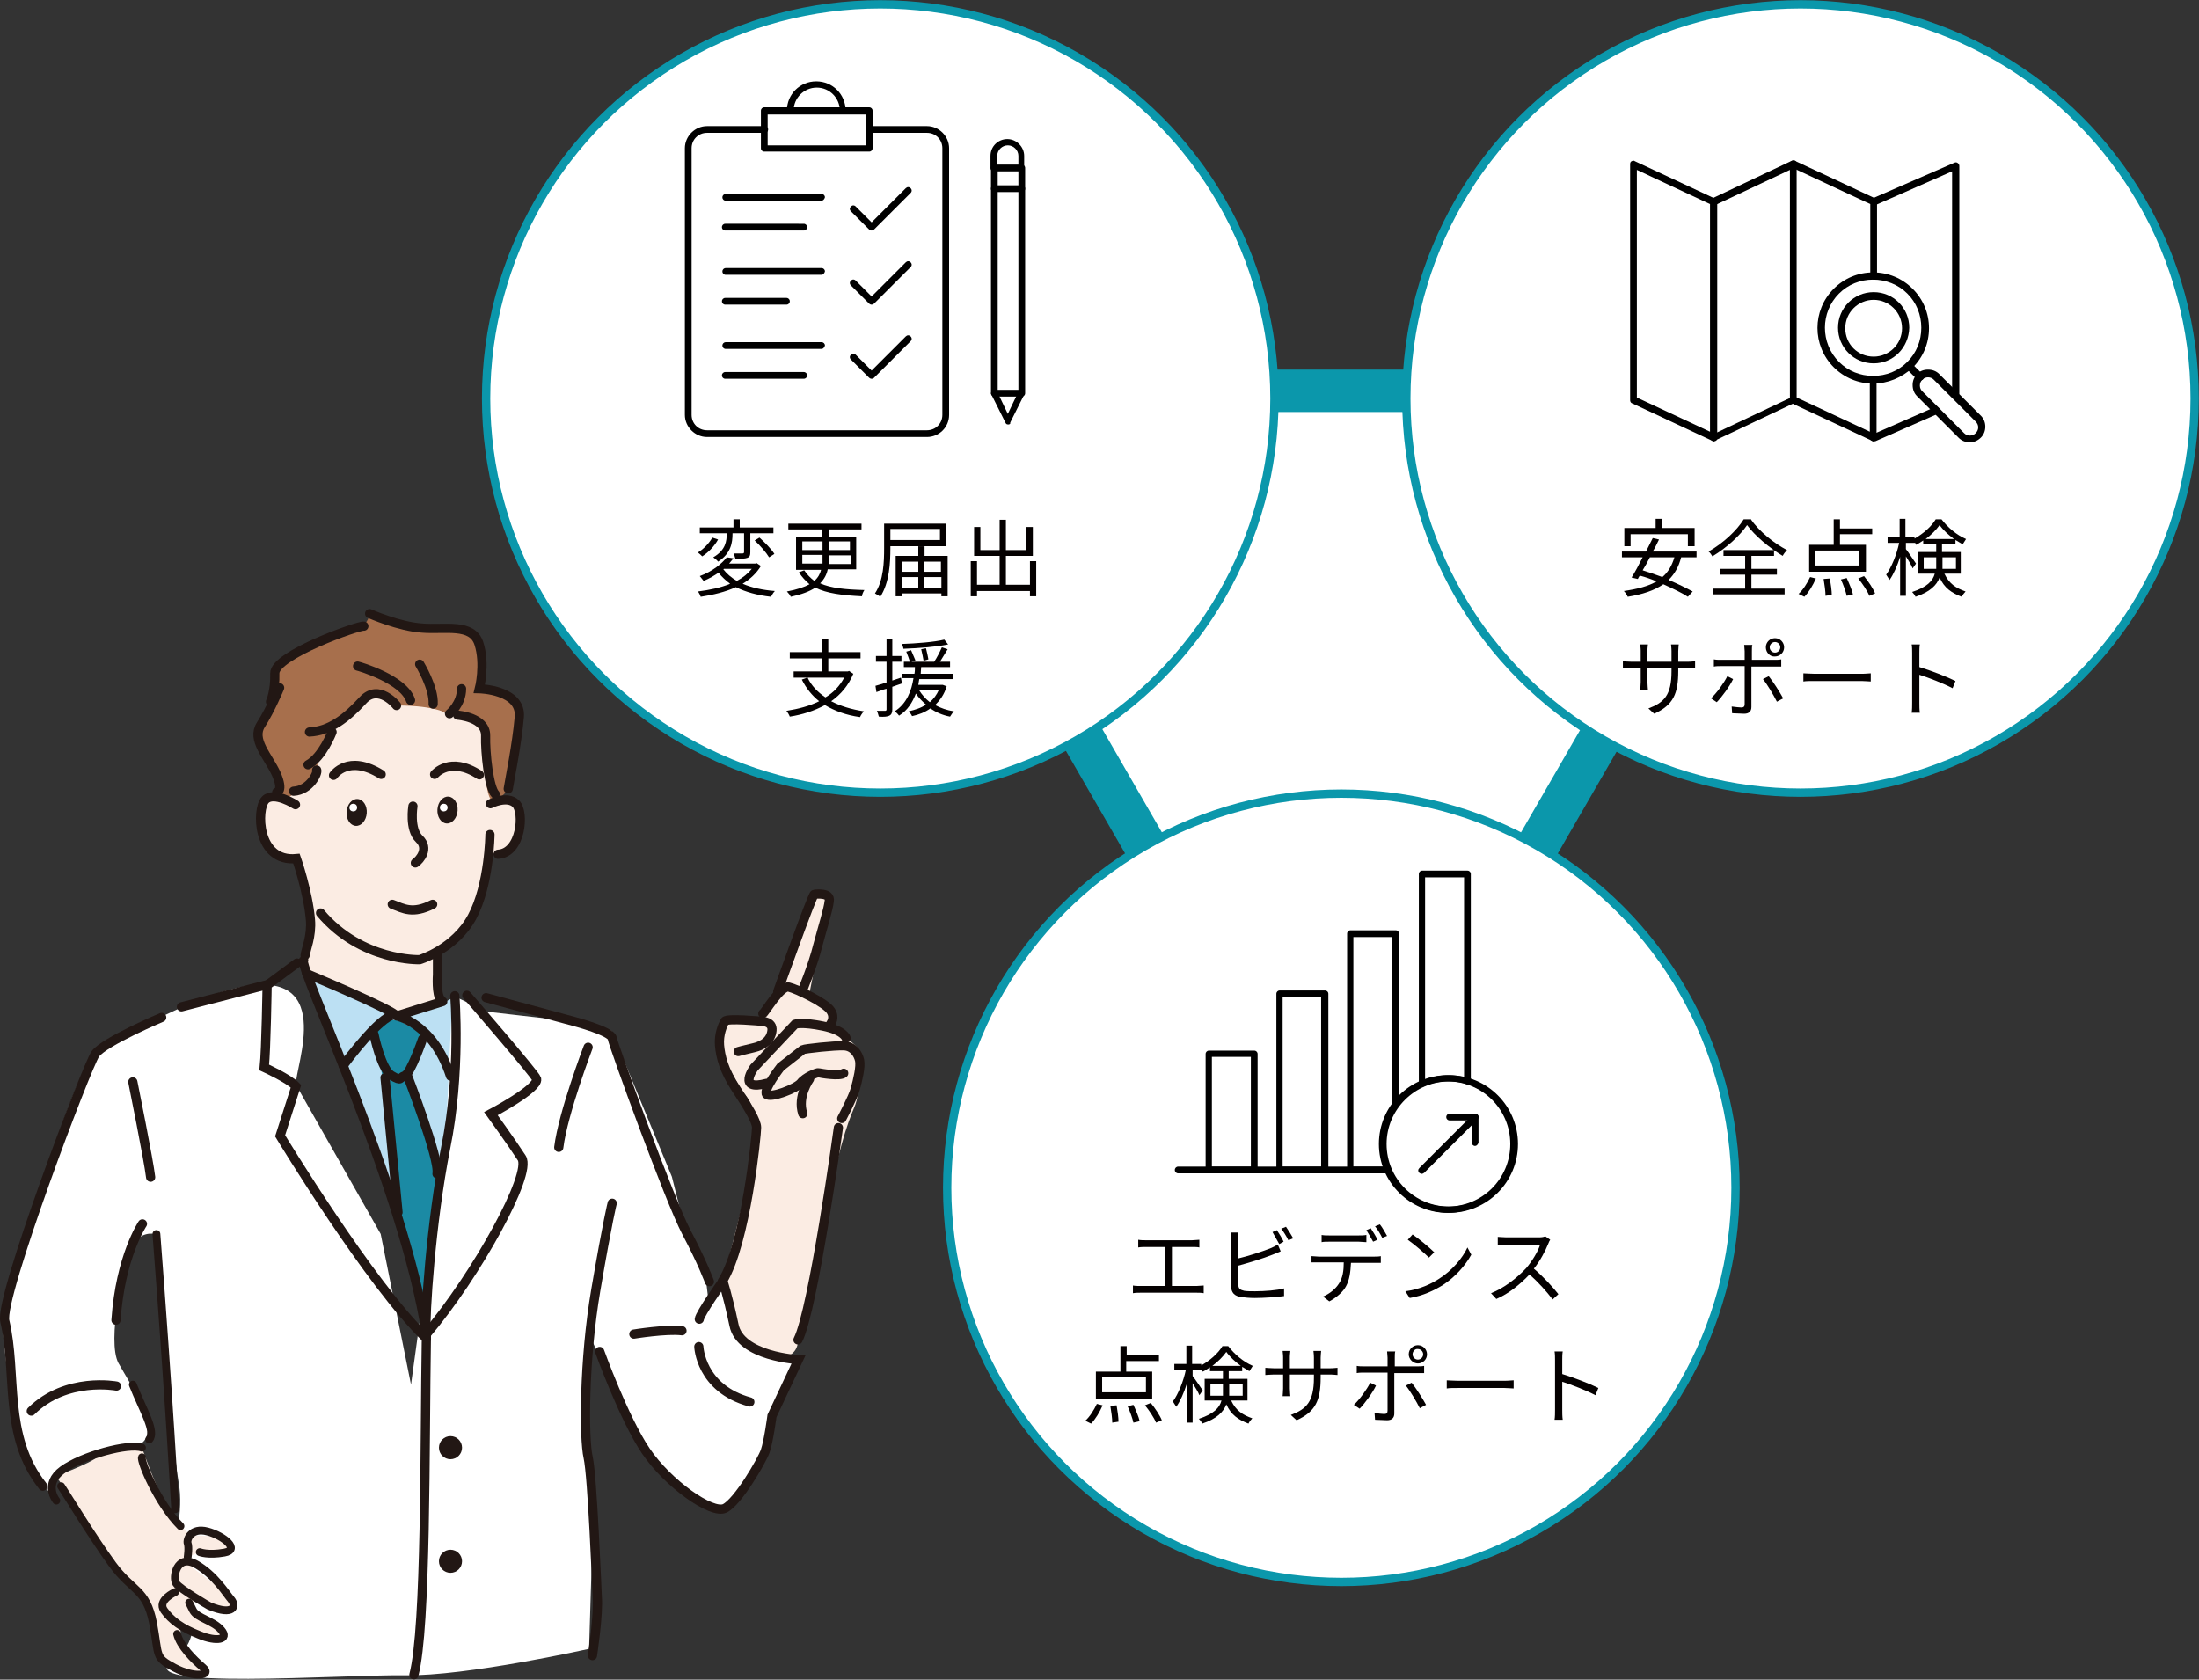 <?xml version="1.0" encoding="utf-8"?>
<!-- Generator: Adobe Illustrator 26.0.1, SVG Export Plug-In . SVG Version: 6.00 Build 0)  -->
<svg version="1.1" id="レイヤー_1" xmlns="http://www.w3.org/2000/svg" xmlns:xlink="http://www.w3.org/1999/xlink" x="0px"
	 y="0px" width="456.9px" height="349px" viewBox="0 0 456.9 349" style="enable-background:new 0 0 456.9 349;"
	 xml:space="preserve">
<rect x="0" y="0" width="456.9" height="349" fill="#333333" stroke="none"/>
<style type="text/css">
	.st0{fill:#AA8163;}
	.st1{fill:#FFFFFF;}
	.st2{fill:#84A2B2;}
	.st3{fill:#6298D1;}
	.st4{fill:#7F4F21;}
	.st5{fill:#E5D5BB;}
	.st6{fill:#D8D9D9;}
	.st7{fill:#A76F4C;}
	.st8{fill:none;stroke:#221714;stroke-width:1.89;stroke-linecap:round;stroke-miterlimit:10;}
	.st9{fill:#FBECE3;}
	.st10{fill:#221714;}
	.st11{fill:none;stroke:#221714;stroke-width:1.89;stroke-linecap:round;stroke-linejoin:round;stroke-miterlimit:10;}
	.st12{fill:#BCE0F3;}
	.st13{fill:#1B8AA4;}
	.st14{fill:none;stroke:#221714;stroke-width:1.911;stroke-linecap:round;stroke-miterlimit:10;}
	.st15{fill:none;stroke:#221714;stroke-width:1.911;stroke-linecap:round;stroke-linejoin:round;stroke-miterlimit:10;}
	.st16{fill:none;stroke:#221714;stroke-width:1.623;stroke-linecap:round;stroke-miterlimit:10;}
	.st17{fill:none;stroke:#221714;stroke-width:1.911;stroke-linecap:round;stroke-miterlimit:10;}
	.st18{fill:none;stroke:#221714;stroke-width:1.911;stroke-linecap:round;stroke-linejoin:round;stroke-miterlimit:10;}
	.st19{fill:#FFFFFF;stroke:#0B97AB;stroke-width:8.809;stroke-miterlimit:10;}
	.st20{fill:#FFFFFF;stroke:#0B97AB;stroke-width:1.729;stroke-miterlimit:10;}
	.st21{fill:#040000;}
	.st22{fill:#595757;stroke:#FFFFFF;stroke-width:1.187;stroke-linecap:round;stroke-linejoin:round;stroke-miterlimit:10;}
	.st23{fill:none;stroke:#158FA2;stroke-width:4.747;stroke-linecap:round;stroke-linejoin:round;}
	.st24{fill:#158FA2;}
	.st25{fill:#FFFFFF;stroke:#231815;stroke-miterlimit:10;}
	.st26{fill:#D1ECFB;stroke:#231815;stroke-miterlimit:10;}
	.st27{fill:#808080;}
	.st28{fill:none;stroke:#FFFFFF;stroke-width:1.312;}
	.st29{fill:none;stroke:#000000;stroke-miterlimit:10;}
	.st30{fill:none;stroke:#231815;stroke-miterlimit:10;}
</style>
<g>
	<path class="st9" d="M90.8,195.2l0.8,12.5L83,212l-19.6-10.6l-1.2-1.6c0,0,2.8-8.8,2.5-10c-0.3-1.3-0.6-2.5-0.6-2.5L90.8,195.2z"/>
	<path class="st12" d="M69.4,216.6c0,0,14,11.1,21.4,7.2s4,1.3,4,1.3l-2,39.2l-4.4,10l-12.7-42l-4.1-9.4L69.4,216.6z"/>
	<path class="st12" d="M64.9,202.7l16.6,8.6l9.3-2.1c0,0,5.4-3.5,3.8-1.2l-1.3,26.6c0,0-3.5-7.6-10.7-8.6c-7.2-1-11.9-6.6-11.9-6.6
		S65,210.7,64.9,202.7z"/>
	<path class="st13" d="M83.9,212.6c0,0-2.1-1.5-4.4,0.1c-2.3,1.6-2.7,1.3-1.8,3.5c0,0,1.9,3.8,4.7,29c1.1,9.4,3.2,18.2,3.2,18.2
		l2.9,10.9l7.6-20.6c0,0-11.4-26.1-10.9-33.1l3.8-5.2L83.9,212.6z"/>
	<path class="st1" d="M101.1,210.2l18.3,2.1l7.7,1.9l12.5,30.3l2.9,11.5l4,8.4l0.7,5.9c0,0,2.7-5,3.9,0s5.2,11.6,11.2,11.8
		c6,0.2,3.3,0.4,3.3,0.4l-5.5,11.7l-1.4,7.3l-7.5,11.3c0,0-1.9,1.5-4.6,0c-2.7-1.5-12.1-7.3-17.2-19.6c-5.1-12.4-7.6-17.1-7.6-17.1
		l1.3,43.4l-0.7,23.1c0,0-25.4,5.7-38.3,5.5c-12.8-0.2-57.8,3.2-48.1-3.1c9.6-6.3,0-24.2,0-24.2s2.3-6.4,1.1-12.9
		c-1.2-6.5-5-51.5-5-51.5s-3.1-0.8-4.8,2.9c-1.7,3.7-5.1,19.3-2.7,23.9c2.5,4.6,11.3,17,1.8,17.6c-9.4,0.7-16.4,5.1-16.1,9.2
		c0,0-5.4-4.3-6.7-10.8c-1.2-6.5-3.2-22.4-3.1-24.6c0.1-2.2,4.8-18.5,5.5-20.7s9.4-29.1,12.3-32.8c2.9-3.7,18.9-12.7,29.7-15.5
		c22.6-5.9,13.1,16.4,13.5,19.8l17.6,31l6.3,31.3l7.3-53l1.3-27.9L101.1,210.2z"/>
	<g>
		<g>
			<g>
				<path class="st9" d="M161.6,206c0,0,5.9-19,7.8-20.4c1.9-1.4,3,1.6,3,1.6l-2,8l-2.2,11.1c0,0,4,2.3,4.5,3.7
					c0.4,1.4,0.4,4.1,0.4,4.1l2.7,1.6c0,0,3,1.9,2.9,3.3c-0.1,1.3,0.3,7.6-1.2,11.1c-1.5,3.5-3.4,8.9-6.3,24.1
					c-2.8,15.2-5.4,24.3-5.4,24.3s0.2,3.1-3.3,3.6c-3.6,0.5-8.7-4-8.7-4l-3.7-11.8c0,0,6.6-23.8,6.9-30.4s-2.6-8.9-2.6-8.9
					s-5.4-8.3-5-12.2c0.3-3.9,8.1-2.6,8.1-2.6L161.6,206z"/>
				<g>
					<path class="st14" d="M71.3,221.4c9.7-12.8,11.1-10.3,11.1-10.3c-0.5-1.2-18.7-8.8-18.7-8.8"/>
					<path class="st14" d="M101,207.3l18.5,5c0,0,7.5,2,7.7,3.4c0.2,1.4,12,33.9,15.4,40.3c3.4,6.4,4.8,10.3,4.8,10.3"/>
					<path class="st14" d="M122.2,217.6c0,0-5.2,13.6-6.1,20.8"/>
					<path class="st14" d="M127.2,250c0,0-0.9,3.4-3.4,18s-2.5,30.9-1.6,34.8c0.9,4,1.8,27.2,1.9,29c0.3,3.7-1,12.2-1,12.2"/>
					<path class="st14" d="M131.7,277.2c0,0,6.8-1.1,10-0.7"/>
					<path class="st14" d="M124.6,280.8c0,0,5,13.9,9.6,20.7s13.7,13.2,16.4,11.9c2.7-1.3,7.7-9.9,8.4-11.9s1.4-7.3,1.4-7.3
						l5.5-11.7c0,0-12.1-0.6-13.4-7.2c-1.4-6.6-2.3-9.1-2.3-9.1s-4.8,6.8-4.9,7.9"/>
					<path class="st14" d="M145.2,279.8c0,0,0.3,8.7,10.6,11.5"/>
					<path class="st14" d="M150.1,266.2c4.9-7.9,7.1-30.5,7.1-31.9s-1.8-4.3-4.3-8.1s-3.2-6.7-3.4-9c-0.2-2.3,0.7-4.3,1.1-5
						c0.4-0.7,7.6,0,7.6,0s2.4,0,2.2,1.9s-1.6,3.1-3.8,3.6c-2.2,0.5-3.2,0.8-3.2,0.8"/>
					<path class="st14" d="M174.2,234.3c0,0-5.2,37.9-8.4,44.1"/>
					<path class="st14" d="M161.6,206c0,0,7.2-20.2,7.6-20.2s3.4-0.4,3.1,1.4c-0.2,1.8-1.3,5.2-2.4,9.3c-1,4.1-3.3,9.6-3.3,9.6"/>
					<path class="st14" d="M174.9,232.4c0,0,2.3-4.3,2.8-6.1c0.5-1.8,1.2-4.7,0.9-6c-0.3-1.3-1.3-2.9-3.2-3c-2-0.1-8.2,0.6-8.6,0.8
						c-0.4,0.3-4.6,3.6-4.6,3.6s-3.8,4.9-2.9,5.7c0.9,0.8,6.1-1.2,7.1-2.4c0.9-1.2,3.4-2.2,3.7-2.1c0.3,0.1,4.5,0.8,5.2,0.1"/>
					<path class="st14" d="M168.2,224.2c0,0-2.6,3.6-1.4,7.2"/>
					<path class="st14" d="M175.8,215.7c0,0-0.4-1.6-4.8-2.5c-4.4-0.9-5.8-0.4-5.8-0.4l-8.5,9c0,0-3.7,5,2.6,3.3"/>
					<path class="st14" d="M158.5,210.6c0.4-0.1,3.7-5.9,5.4-5.5c1.7,0.4,7.7,3.3,8.7,4.9c1,1.5,0,2.7,0,2.7"/>
					<path class="st15" d="M93.6,223.6c-3.6-11.1-11.2-12.5-11.2-12.5l9.6-3"/>
				</g>
			</g>
		</g>
		<line class="st14" x1="55.5" y1="204.6" x2="37.7" y2="209.2"/>
	</g>
	<path class="st14" d="M33.6,211.4c0,0-11.9,5-13.8,7.6c-1.8,2.6-20,50.6-18.8,55.5c2.6,11-0.4,23.9,7.9,34.3"/>
	<path class="st14" d="M27.6,224.8c0,0,3.3,16.3,3.7,19.8"/>
	<path class="st14" d="M29.6,254.3c0,0-4.6,6.8-5.5,20"/>
	<path class="st9" d="M11.7,306.7c0,0,7.4-2.8,8.4-3.9c1-1,9.4-2,9.4-2s4.3,12.6,7.2,15.4s2.8,2.8,2.8,2.8s4.7,0.1,5.8,0.4
		c1.1,0.3,4,1.3,2.7,2.3c-1.4,1-6.4,0.8-6.4,0.8l-2.6,1l0.2,1.6c0,0,5,3.9,6.2,4.6c1.1,0.7,4.3,2.7,2.7,3.8
		c-1.6,1.1-7.9-0.4-7.9-1.1c0,0,0.2,2.8,2.3,3.9s3.7,4.1,3.7,4.1s-2.6,0.3-4.7-0.7s-3.9-2-3.9-2s-0.6,3.4,1.3,5.4
		c1.9,2,3.4,3.4,3.4,3.4s-0.3,2.4-3.5,1s-5-2.5-5.2-2.9s-1.4-9.4-2.2-10.9c-0.8-1.5-7.4-8.1-8.3-9.4C22,323.1,11.7,306.7,11.7,306.7
		z"/>
	<path class="st16" d="M32.5,256.4c2.6,33.6,3.9,57.2,3.9,57.2"/>
	<path class="st16" d="M11.7,311.8c0,0-2.8-3.4,1.3-6.4c4.1-3,13.8-5.6,16.5-4.6"/>
	<path class="st16" d="M27.6,287.7c2.1,5.3,4.9,9.8,3.4,11.4"/>
	<path class="st16" d="M12.7,308.8c0.7,1,6.6,10.7,10.7,16.3c4.1,5.6,7,5,8.4,12.1c1.3,7.1,0.3,7.1,4.4,9.3s8,1.7,6,0
		s-4.8-4.5-5.4-7"/>
	<path class="st16" d="M29.5,302.8c-0.4,0.7,3.3,9.6,8,14.3"/>
	<path class="st16" d="M39,323.5c0,0,0.3-2,0-2.8s0.7-3.4,4.1-2.5c3.4,0.9,6.9,3.8,3.5,4.4s-5.1-0.1-5.1-0.1"/>
	<path class="st16" d="M43.5,333.7c0,0-6.1-3.5-6.9-4.7s0.1-6.2,4.1-4c3.9,2.2,6.2,6,7.3,7.3C49.2,333.7,48.6,335.8,43.5,333.7z"/>
	<path class="st16" d="M36.4,330.8c0,0-3.8,1.7-2.3,3.8c1.5,2.1,3.7,3.7,7.3,5.1c3.6,1.5,6.3,1,4.6-1s-5.1-2.5-5.9-4.1
		c-0.8-1.6-0.8-1.6-0.8-1.6"/>
	<path class="st14" d="M94.5,206.9c0,0,1.3,15.9-1.9,31.6c-3.1,15.7-4.3,34.6-4.1,38.8"/>
	<path class="st14" d="M86,348c2.6-10,2.2-47.2,2.6-70.8c10.4-12.3,22-33.3,19.8-36.6c-2.2-3.4-6.4-9.2-6.4-9.2s9.9-5.2,9.5-7.2
		c-0.2-0.9-14.5-17.4-14.5-17.4"/>
	<path class="st14" d="M88.6,278.1C76.9,266.9,58.2,236,58.2,236l3.3-10.3c-1.5-1.6-6.6-3.9-6.6-3.9c0.4-3.8,0.6-17.1,0.6-17.1
		l6.2-4.6"/>
	<path class="st14" d="M63.1,199.5c-1.5,0.7,20.9,47.2,25.5,77.8"/>
	<path class="st14" d="M24.2,288c0,0-10.4-2-17.7,5.2"/>
	<g>
		<path class="st9" d="M99,149.7l-6.6-1.6l-2.4-1.4l-4.7-0.6l-2.9,0.4c0,0-3.3-3.1-4.8-2.4c-1.5,0.7-5.7,4.8-6.8,5.5
			c-1.1,0.7-1.9,2.3-1.9,2.3s-3.7,6-4.3,6.4c-0.6,0.4,2.4,0.7,0.9,2.6c-1.4,1.9-4.6,3.8-4.6,3.8l-2.8,0.7c0,0-2.8,0.2-3.1,0.7
			c-0.3,0.5-2.5,8.8,1.8,11c4.3,2.2,4.8,1.6,4.8,1.6l2.8,9.6c0,0,3.9,3.2,4.6,3.8c0.7,0.6,9.7,7.5,17.9,7.5c0,0,9.5-3.6,11.6-9.9
			c2.1-6.4,3.3-12.4,3.3-12.4s3,0.6,5.3-2.7c2.3-3.3,1.8-9-1.4-8.6s-2.8,0.4-2.8,0.4v-2c0,0-2.7-7.8-2.3-10.9
			C101.1,150.7,99,149.7,99,149.7z"/>
		<path class="st7" d="M99.5,143.1c0,0,1.4-12.2-1.7-12.1c-3.1,0.1-12.8-0.9-13.2-1c-0.4-0.1-6.4-2-6.4-2l-1.3-0.5
			c0,0-0.6,2.2-1.7,2.5s-12.3,4-13.7,5.3s-3.8,3.3-3.9,3.5c-0.1,0.2-1.5,6.9-1.3,7.4c0.2,0.5-2.5,5.8-2.5,5.8l2,5.5l2.3,4.7
			l-0.6,2.7l1.7,1.3l1.9-1.3l3.6-2.2L66,160l-0.1-2.1c0,0,2.8-4.6,3.1-5.9s6.8-7.2,7.7-7.5c0.9-0.3,3.1-0.4,3.1-0.4l2.6,2.5
			c0,0,8-0.2,11.1,2l4.2,0.6c0,0,2.7,1.2,2.9,2.4s-0.5,15.4,2.3,15.1l2.9-2.7c0,0,2.6-15.2,2.2-15.7
			C107.7,147.7,107.9,142.9,99.5,143.1z"/>
		<path class="st17" d="M101.8,173.4c0,0-0.1,10.4-3.7,17.1s-10.9,8.9-10.9,8.9s-12.1,0.4-20.6-9.7"/>
		<path class="st17" d="M85.8,167.5c0,0-0.8,4.8,1.3,6.8c2.1,2,0.2,4.3-0.8,5"/>
		<path class="st17" d="M81.5,187.9c2.4,0.9,4.2,2.1,8.4,0"/>
		<path class="st17" d="M61.4,167.2c0,0-4.5-2.9-6.3-1c-1.8,1.9-1.8,13,6.5,12.2c0,0,2.4,6.9,2.9,12.7c0.3,3.4-1,6.3-1.1,7.4"/>
		<path class="st17" d="M69.3,161.1c0,0,3-4.5,9.9-0.2"/>
		<path class="st17" d="M90.3,160.9c0,0,3.2-3.9,9.3,0.1"/>
		<path class="st17" d="M93.4,148.3c0,0,2.5-2,2.5-5.2"/>
		<path class="st17" d="M87.2,138c0,0,3,4.9,2.8,8.3"/>
		<path class="st17" d="M74.3,138.4c0.5,0.1,9.6,2.8,11,7.1"/>
		<path class="st17" d="M82.4,146.6c0,0-3.7-4.7-7-1.1s-6.8,6.4-11.1,6.6"/>
		<path class="st17" d="M75.6,130.1c-1-0.2-18.6,6-18.5,9.8c0.1,3.8-0.9,5.9-0.9,5.9"/>
		<path class="st17" d="M76.8,127.5c0,0,6.1,2.7,10.9,3c4.7,0.4,10.4-1.1,11.8,3.2s0.1,9.4,0.1,9.4s8.8,0.2,8.3,5.9s-2,13-2.3,14.9"
			/>
		<path class="st17" d="M95.1,148.6c0,0,5.8,0.4,5.8,4.2c-0.1,3.7,0.7,10.9,2,12.2"/>
		<path class="st17" d="M101.9,167c0,0,3.5-1.8,5.3,0s1.1,10.2-3.7,10.5"/>
		<path class="st17" d="M58.1,142.9c0,0-1.9,4.6-3.9,7.7c-2,3.1,1.5,6.5,3.2,10.2c1.6,3.7,0.1,3.8,0.1,3.8"/>
		<path class="st17" d="M69,152.1c0,0-2,5.2-5,6.8"/>
		<path class="st17" d="M65.8,160c0.3,0.6-1.4,4.2-4.8,4.4"/>
		
			<ellipse transform="matrix(7.393561e-02 -0.997 0.997 7.393561e-02 -99.666 230.207)" class="st10" cx="74.1" cy="168.8" rx="2.8" ry="2.1"/>
		
			<ellipse transform="matrix(7.393561e-02 -0.997 0.997 7.393561e-02 -81.69 248.587)" class="st10" cx="93" cy="168.3" rx="2.8" ry="2.1"/>
		<path class="st18" d="M90.9,198.5v4c0,0-0.3,4.3,0.7,5.2"/>
		<circle class="st1" cx="73.4" cy="167.8" r="0.8"/>
		<circle class="st1" cx="92.2" cy="167.8" r="0.8"/>
	</g>
	<path class="st14" d="M77.7,214.9c0,0,1.5,7.4,3.7,8.6c2.2,1.3,1.5,0.4,2.7,0c1.2-0.4,3.7-7.6,3.7-7.6"/>
	<line class="st14" x1="80" y1="223.9" x2="82.7" y2="251.9"/>
	<path class="st14" d="M84.7,223.6c0,0,6.7,17.3,6.1,20.3"/>
	<circle class="st10" cx="93.6" cy="300.8" r="2.4"/>
	<circle class="st10" cx="93.6" cy="324.4" r="2.4"/>
	<polygon class="st19" points="278.7,246.4 183.4,81.2 374.1,81.2 	"/>
	<circle class="st20" cx="278.7" cy="246.8" r="81.9"/>
	<circle class="st20" cx="374.1" cy="82.8" r="81.9"/>
	<circle class="st20" cx="182.9" cy="82.8" r="81.9"/>
	<g>
		<path class="st21" d="M149.2,112.1c-0.7,1.3-2,2.7-3.3,3.5c-0.2-0.2-0.6-0.6-0.9-0.8c1.2-0.7,2.4-2,3-3.1L149.2,112.1z
			 M158.1,117.6c-0.9,1.5-2.2,2.7-3.8,3.7c1.9,0.8,4.1,1.3,6.7,1.5c-0.3,0.3-0.6,0.8-0.8,1.2c-2.8-0.3-5.3-1-7.3-2
			c-2.2,1-4.7,1.6-7.3,2c-0.1-0.3-0.4-0.9-0.6-1.1c2.4-0.3,4.8-0.8,6.7-1.6c-0.9-0.7-1.7-1.4-2.4-2.3c-0.9,0.6-1.9,1.2-3.1,1.7
			c-0.2-0.3-0.6-0.7-0.8-1c2.7-1,4.6-2.6,5.6-3.9l1.4,0.2c-0.3,0.4-0.6,0.7-0.9,1.1h5.5l0.2-0.1L158.1,117.6z M151,110.8h-5.6v-1.2
			h7v-1.7h1.3v1.7h7v1.2h-4.8v3.9c0,0.7-0.1,1-0.6,1.2c-0.5,0.2-1.3,0.2-2.5,0.2c-0.1-0.3-0.2-0.8-0.4-1.1c0.9,0,1.6,0,1.9,0
			c0.2,0,0.3-0.1,0.3-0.3v-3.9h-2.4v0.1c0,1.8-0.3,4.1-3,5.8c-0.2-0.3-0.7-0.7-1-0.9C150.8,114.3,151,112.4,151,110.8L151,110.8z
			 M150.3,118.3c0.7,0.9,1.6,1.7,2.8,2.4c1.3-0.7,2.3-1.5,3.1-2.5h-5.8L150.3,118.3z M157.8,111.7c1.1,1,2.5,2.4,3.1,3.4l-1.1,0.7
			c-0.6-1-1.9-2.5-3-3.5L157.8,111.7z"/>
		<path class="st21" d="M172,118.2c-0.2,1.1-0.7,2.1-1.6,3c2.2,1,5.3,1.3,9.2,1.4c-0.2,0.3-0.5,0.9-0.5,1.3
			c-4.1-0.2-7.3-0.6-9.7-1.8c-1.2,0.8-2.8,1.4-5.1,1.9c-0.1-0.3-0.5-0.8-0.8-1.1c2.1-0.4,3.6-0.9,4.7-1.5c-0.8-0.7-1.6-1.5-2.2-2.5
			l1.1-0.4c0.6,0.9,1.3,1.6,2.1,2.2c0.8-0.7,1.2-1.5,1.4-2.3h-5.2v-6.8h5.4V110h-7v-1.2h15.2v1.2h-6.8v1.5h5.7v6.8H172z
			 M166.7,114.3h4.2v-1.8h-4.2V114.3z M170.9,117.1c0-0.4,0-0.7,0-1.1v-0.7h-4.2v1.8H170.9z M176.7,115.4h-4.4v0.7
			c0,0.4,0,0.7,0,1.1h4.5V115.4z M172.2,112.5v1.8h4.4v-1.8H172.2z"/>
		<path class="st21" d="M185,113.4v0.5c0,3-0.2,7.2-2.1,10.1c-0.2-0.2-0.8-0.5-1.1-0.7c1.8-2.7,1.9-6.6,1.9-9.4v-5.1h12.9v4.7H185z
			 M185,109.9v2.3h10.3v-2.3H185z M196.9,115.5v8.4h-1.3v-0.6h-8.2v0.6h-1.3v-8.4h4.7v-2h1.3v2H196.9z M187.4,116.7v2.1h3.4v-2.1
			H187.4z M187.4,122.1h3.4v-2.2h-3.4V122.1z M192,116.7v2.1h3.5v-2.1H192z M195.6,122.1v-2.2H192v2.2H195.6z"/>
		<path class="st21" d="M215.3,116.7v7.2H214v-1.1h-11v1.1h-1.3v-7.3h1.3v4.9h4.7v-6h-5.3v-6h1.3v4.8h4v-6.3h1.3v6.3h4.2v-4.8h1.4v6
			H209v6h5v-4.9H215.3z"/>
		<path class="st21" d="M177.3,140c-1,2.4-2.6,4.3-4.6,5.7c1.9,1,4.2,1.7,6.8,2.1c-0.3,0.3-0.7,0.9-0.8,1.2
			c-2.9-0.4-5.3-1.3-7.3-2.5c-2.2,1.2-4.7,2-7.3,2.4c-0.1-0.3-0.5-1-0.7-1.2c2.5-0.4,4.8-1,6.8-2c-1.5-1.2-2.7-2.7-3.6-4.5l1.1-0.4
			h-2.8v-1.3h5.9v-2.7h-6.7v-1.3h6.7v-2.7h1.3v2.7h6.7v1.3h-6.7v2.7h4.1l0.2-0.1L177.3,140z M167.8,140.8c0.8,1.7,2.1,3,3.7,4.1
			c1.7-1,3-2.4,3.9-4.1H167.8z"/>
		<path class="st21" d="M185.4,142.7v4.7c0,0.7-0.2,1.1-0.6,1.3c-0.4,0.2-1.1,0.3-2.2,0.2c-0.1-0.3-0.2-0.8-0.4-1.2
			c0.8,0,1.5,0,1.7,0c0.2,0,0.3-0.1,0.3-0.3v-4.3c-0.8,0.2-1.5,0.5-2.1,0.7l-0.2-1.3c0.7-0.2,1.4-0.4,2.3-0.7v-4.3H182v-1.2h2.2
			v-3.5h1.2v3.5h1.9v1.2h-1.9v3.9l1.8-0.6l0.2,1.2L185.4,142.7z M196.7,142.6c-0.5,1.7-1.4,2.9-2.4,3.9c1.1,0.6,2.5,1.1,3.9,1.3
			c-0.3,0.3-0.6,0.8-0.8,1.1c-1.6-0.3-2.9-0.9-4.1-1.7c-1.1,0.8-2.4,1.3-3.8,1.6c-0.1-0.3-0.5-0.8-0.7-1c1.3-0.3,2.6-0.7,3.6-1.4
			c-0.8-0.7-1.5-1.4-2.1-2.3c-0.7,1.8-1.7,3.5-3.5,4.6c-0.2-0.3-0.6-0.7-0.9-0.9c2.5-1.6,3.5-4.3,3.9-6.9h-2.4V140h2.6
			c0.1-0.5,0.1-1,0.1-1.4h-2.3v-1.1h6.3c0.6-0.9,1.2-2.1,1.6-3l1.2,0.4c-0.5,0.8-1.1,1.8-1.6,2.6h2.1v1.1h-6c0,0.4-0.1,0.9-0.1,1.4
			h6.7v1.1H191c-0.1,0.4-0.1,0.8-0.2,1.2h4.9l0.2,0L196.7,142.6z M197,133.9c-2.4,0.5-6.2,0.8-9.3,0.9c0-0.3-0.2-0.7-0.3-1
			c3-0.1,6.8-0.4,8.8-0.9L197,133.9z M189.3,135.1c0.3,0.7,0.7,1.6,0.9,2.1l-1.1,0.4c-0.2-0.6-0.5-1.5-0.8-2.2L189.3,135.1z
			 M190.9,143.3c0.6,1,1.4,1.9,2.3,2.6c0.8-0.7,1.4-1.5,1.9-2.6H190.9z M191.9,137.3c-0.1-0.6-0.3-1.6-0.5-2.4l1-0.2
			c0.2,0.8,0.4,1.7,0.5,2.3L191.9,137.3z"/>
	</g>
	<g>
		<path class="st21" d="M349.3,115.8c-0.5,2-1.4,3.5-2.6,4.7c1.9,0.8,3.7,1.7,5,2.4l-1,1.1c-1.2-0.8-3.1-1.7-5.1-2.6
			c-1.9,1.3-4.3,2.1-7.4,2.6c-0.1-0.3-0.5-0.9-0.8-1.2c2.8-0.4,5.1-1,6.8-2c-1.2-0.5-2.3-0.9-3.5-1.2c-0.2,0.3-0.3,0.5-0.4,0.7
			L339,120c0.7-1.1,1.5-2.6,2.3-4.2H337v-1.2h5c0.5-1,1-2,1.4-2.8l1.3,0.3c-0.4,0.8-0.8,1.7-1.3,2.5h9.1v1.2H349.3z M338.8,113.5
			h-1.3v-3.8h6.5v-1.9h1.4v1.9h6.7v3.8h-1.4v-2.5h-11.9V113.5z M342.8,115.8c-0.5,1-1,1.9-1.5,2.7c1.3,0.4,2.7,0.9,4.1,1.4
			c1.2-1,2-2.4,2.5-4.1H342.8z"/>
		<path class="st21" d="M363.7,107.8c1.8,2.6,4.9,5.1,7.6,6.5c-0.3,0.3-0.7,0.8-0.9,1.2c-2.7-1.6-5.8-4.2-7.4-6.4
			c-1.4,2.1-4.2,4.7-7.2,6.5c-0.2-0.3-0.5-0.8-0.8-1c3-1.7,5.9-4.4,7.3-6.7H363.7z M363.9,122.3h6.9v1.2h-14.9v-1.2h6.7v-2.9h-5.3
			v-1.2h5.3v-2.7h-4.5v-1.2h10.5v1.2h-4.7v2.7h5.3v1.2h-5.3V122.3z"/>
		<path class="st21" d="M373.7,123.4c0.9-0.8,1.8-2.2,2.4-3.5l1.2,0.3c-0.6,1.4-1.5,2.9-2.4,3.8L373.7,123.4z M387.6,118.8h-11.7
			v-5.6h5.1v-5.3h1.3v1.9h6.7v1.2h-6.7v2.2h5.4V118.8z M386.3,114.4h-9.1v3.1h9.1V114.4z M380.2,120.2c0.2,1.1,0.4,2.6,0.4,3.4
			l-1.3,0.2c0-0.9-0.2-2.3-0.4-3.5L380.2,120.2z M383.7,120.1c0.5,1.1,1.1,2.5,1.3,3.4l-1.3,0.3c-0.2-0.9-0.7-2.3-1.2-3.4
			L383.7,120.1z M387.3,119.7c0.9,1.1,1.9,2.6,2.3,3.6l-1.2,0.5c-0.4-1-1.4-2.5-2.3-3.6L387.3,119.7z"/>
		<path class="st21" d="M404,119.2c1,2.1,2.4,3,4.4,3.7c-0.3,0.3-0.6,0.7-0.8,1.1c-2.1-0.8-3.6-1.8-4.6-4c-0.6,1.6-2,3-5,4
			c-0.1-0.3-0.5-0.8-0.7-1c3.1-1,4.3-2.3,4.7-3.8h-3.5v-4.5h3.8v-1.6h-2.7v-0.8c-0.5,0.3-1,0.7-1.5,0.9c-0.1-0.1-0.1-0.3-0.2-0.5
			v0.1h-1.9v1.3c0.5,0.6,1.8,2.6,2.1,3l-0.7,1c-0.2-0.6-0.9-1.7-1.4-2.5v8.2h-1.2v-8.1c-0.6,1.9-1.4,3.7-2.2,4.8
			c-0.2-0.3-0.5-0.8-0.7-1.1c1.1-1.5,2.2-4.2,2.7-6.6h-2.4v-1.2h2.5v-3.8h1.2v3.8h1.9v0.3c1.8-1,3.5-2.5,4.4-4h1.2
			c1.3,1.7,3.2,3.3,5.1,4.1c-0.2,0.3-0.5,0.8-0.7,1.1c-0.5-0.3-1-0.6-1.5-0.9v0.9h-2.8v1.6h3.9v4.5H404z M402.3,118.2
			c0-0.3,0-0.6,0-0.9v-1.5h-2.6v2.4H402.3z M406,112c-1.2-0.9-2.3-1.9-3-2.9c-0.7,1-1.7,2-2.9,2.9H406z M403.6,115.8v1.5
			c0,0.3,0,0.6,0,0.9h2.8v-2.4H403.6z"/>
		<path class="st21" d="M350.6,137.5c0.8,0,1.4-0.1,1.6-0.1v1.5c-0.2,0-0.8-0.1-1.6-0.1h-1.9v0.6c0,4.7-1,7.1-5,8.9l-1.2-1.1
			c3.2-1.2,4.8-2.7,4.8-7.7v-0.7h-5v2.9c0,0.7,0.1,1.4,0.1,1.6h-1.6c0-0.2,0.1-0.9,0.1-1.6v-2.9h-1.9c-0.8,0-1.6,0.1-1.8,0.1v-1.5
			c0.2,0,1,0.1,1.8,0.1h1.9v-2.3c0-0.6-0.1-1.1-0.1-1.3h1.6c0,0.2-0.1,0.7-0.1,1.3v2.3h5v-2.2c0-0.7-0.1-1.3-0.1-1.4h1.6
			c0,0.2-0.1,0.8-0.1,1.4v2.2H350.6z"/>
		<path class="st21" d="M360.1,141.1c-0.7,1.5-2.4,3.8-3.4,4.8l-1.2-0.8c1.2-1.1,2.7-3.2,3.4-4.6L360.1,141.1z M363.9,138.4v8.5
			c0,0.9-0.5,1.4-1.5,1.4c-0.7,0-1.8-0.1-2.5-0.1l-0.1-1.4c0.8,0.1,1.6,0.2,2,0.2c0.5,0,0.7-0.2,0.7-0.7v-7.9h-4.9
			c-0.5,0-1,0-1.5,0.1V137c0.5,0.1,0.9,0.1,1.5,0.1h4.9v-1.8c0-0.4-0.1-1-0.1-1.3h1.7c-0.1,0.2-0.1,0.9-0.1,1.3v1.8h4.7
			c0.4,0,1,0,1.4-0.1v1.5c-0.5,0-1,0-1.4,0H363.9z M367.5,140.5c0.9,1.1,2.3,3.3,3,4.6l-1.3,0.7c-0.7-1.4-2-3.6-2.9-4.7L367.5,140.5
			z M366.9,134.5c0-1.1,0.9-1.9,1.9-1.9c1.1,0,1.9,0.9,1.9,1.9c0,1.1-0.9,1.9-1.9,1.9C367.8,136.5,366.9,135.6,366.9,134.5z
			 M367.7,134.5c0,0.6,0.5,1.1,1.1,1.1c0.6,0,1.1-0.5,1.1-1.1c0-0.6-0.5-1.1-1.1-1.1C368.2,133.4,367.7,133.9,367.7,134.5z"/>
		<path class="st21" d="M374.7,139.9c0.5,0,1.5,0.1,2.4,0.1h9.7c0.9,0,1.5-0.1,1.9-0.1v1.7c-0.4,0-1.1-0.1-1.9-0.1h-9.7
			c-1,0-1.9,0-2.4,0.1V139.9z"/>
		<path class="st21" d="M405.7,143c-1.9-1-5-2.2-6.9-2.8l0,5.8c0,0.6,0,1.5,0.1,2.1h-1.7c0.1-0.6,0.1-1.4,0.1-2.1v-10.3
			c0-0.5,0-1.3-0.1-1.8h1.7c-0.1,0.5-0.1,1.3-0.1,1.8v2.9c2.3,0.7,5.7,2,7.5,2.9L405.7,143z"/>
	</g>
	<g>
		<path class="st21" d="M248.6,267.2c0.5,0,1-0.1,1.5-0.1v1.6c-0.5-0.1-1.1-0.1-1.5-0.1H237c-0.5,0-1,0-1.6,0.1v-1.6
			c0.5,0.1,1.1,0.1,1.6,0.1h5v-8.1h-4c-0.3,0-1,0-1.5,0.1v-1.6c0.5,0.1,1.1,0.1,1.5,0.1h9.7c0.5,0,1.1-0.1,1.5-0.1v1.6
			c-0.4-0.1-1-0.1-1.5-0.1h-4.2v8.1H248.6z"/>
		<path class="st21" d="M257.3,266.9c0,0.9,0.4,1.1,1.2,1.3c0.5,0.1,1.5,0.1,2.3,0.1c1.9,0,4.6-0.2,6-0.6v1.6
			c-1.5,0.2-4.2,0.4-6.1,0.4c-1,0-2.1-0.1-2.8-0.2c-1.4-0.2-2.1-0.9-2.1-2.3v-9.7c0-0.4,0-1-0.1-1.4h1.6c-0.1,0.4-0.1,0.9-0.1,1.4v4
			c2.1-0.5,4.9-1.4,6.7-2.1c0.5-0.2,1.1-0.5,1.6-0.8l0.6,1.4c-0.5,0.2-1.1,0.5-1.7,0.7c-2,0.8-5,1.7-7.2,2.3V266.9z M265.8,258.5
			c-0.4-0.7-1-1.8-1.4-2.5l0.9-0.4c0.4,0.6,1.1,1.7,1.4,2.4L265.8,258.5z M267.2,254.9c0.5,0.7,1.1,1.7,1.5,2.4l-1,0.4
			c-0.4-0.8-1-1.8-1.5-2.4L267.2,254.9z"/>
		<path class="st21" d="M285.5,261.1c0.4,0,1,0,1.4-0.1v1.4c-0.4,0-1,0-1.4,0h-4.8c-0.1,1.9-0.3,3.5-1,4.8c-0.6,1.2-2,2.4-3.5,3.2
			l-1.3-1c1.4-0.6,2.6-1.6,3.3-2.7c0.8-1.2,1-2.7,1-4.4H274c-0.5,0-1.1,0-1.5,0V261c0.5,0,1,0.1,1.5,0.1H285.5z M276.2,258
			c-0.6,0-1.2,0-1.6,0.1v-1.5c0.5,0.1,1,0.1,1.6,0.1h6.1c0.5,0,1.1,0,1.6-0.1v1.5c-0.5,0-1.1-0.1-1.6-0.1H276.2z M285.3,258
			c-0.4-0.7-1-1.8-1.4-2.4l0.9-0.4c0.4,0.6,1.1,1.7,1.4,2.4L285.3,258z M286.7,254.4c0.5,0.6,1.1,1.7,1.5,2.4l-1,0.4
			c-0.4-0.8-1-1.8-1.5-2.4L286.7,254.4z"/>
		<path class="st21" d="M299,265.7c2.7-1.7,4.9-4.3,5.9-6.5l0.8,1.5c-1.2,2.2-3.3,4.6-5.9,6.3c-1.8,1.1-4,2.2-6.9,2.7l-0.9-1.4
			C295,267.9,297.3,266.8,299,265.7z M298,260.2l-1.1,1.1c-0.9-0.9-3.1-2.8-4.4-3.7l1-1.1C294.7,257.3,297,259.2,298,260.2z"/>
		<path class="st21" d="M322.1,257.6c-0.1,0.1-0.3,0.5-0.4,0.8c-0.6,1.5-1.7,3.6-3,5.2c1.9,1.6,4,3.9,5.1,5.3l-1.2,1.1
			c-1.2-1.6-3-3.6-4.8-5.2c-1.9,2-4.3,4-6.9,5.1l-1.1-1.2c2.8-1.1,5.4-3.2,7.3-5.2c1.2-1.4,2.5-3.5,2.9-4.9H313
			c-0.6,0-1.6,0.1-1.8,0.1V257c0.2,0,1.3,0.1,1.8,0.1h6.8c0.6,0,1-0.1,1.3-0.2L322.1,257.6z"/>
		<path class="st21" d="M225.5,295.2c0.9-0.8,1.8-2.2,2.4-3.5l1.2,0.3c-0.6,1.4-1.5,2.9-2.4,3.8L225.5,295.2z M239.4,290.6h-11.7
			V285h5.1v-5.3h1.3v1.9h6.7v1.2H234v2.2h5.4V290.6z M238.1,286.2h-9.1v3.1h9.1V286.2z M232,292c0.2,1.1,0.4,2.6,0.4,3.4l-1.3,0.2
			c0-0.9-0.2-2.3-0.4-3.5L232,292z M235.5,291.9c0.5,1.1,1.1,2.5,1.3,3.4l-1.3,0.3c-0.2-0.9-0.7-2.3-1.2-3.4L235.5,291.9z
			 M239.1,291.5c0.9,1.1,1.9,2.6,2.3,3.6l-1.2,0.5c-0.4-1-1.4-2.5-2.3-3.6L239.1,291.5z"/>
		<path class="st21" d="M255.8,291c1,2.1,2.4,3,4.4,3.7c-0.3,0.3-0.6,0.7-0.8,1.1c-2.1-0.8-3.6-1.8-4.6-4c-0.6,1.6-2,3-5,4
			c-0.1-0.3-0.5-0.8-0.7-1c3.1-1,4.3-2.3,4.7-3.8h-3.5v-4.5h3.8v-1.6h-2.7v-0.8c-0.5,0.3-1,0.7-1.5,0.9c-0.1-0.1-0.1-0.3-0.2-0.5
			v0.1h-1.9v1.3c0.5,0.6,1.8,2.6,2.1,3l-0.7,1c-0.2-0.6-0.9-1.7-1.4-2.5v8.2h-1.2v-8.1c-0.6,1.9-1.4,3.7-2.2,4.8
			c-0.2-0.3-0.5-0.8-0.7-1.1c1.1-1.5,2.2-4.2,2.7-6.6h-2.4v-1.2h2.5v-3.8h1.2v3.8h1.9v0.3c1.8-1,3.5-2.5,4.4-4h1.2
			c1.3,1.7,3.2,3.3,5.1,4.1c-0.2,0.3-0.5,0.8-0.7,1.1c-0.5-0.3-1-0.6-1.5-0.9v0.9h-2.8v1.6h3.9v4.5H255.8z M254.1,290
			c0-0.3,0-0.6,0-0.9v-1.5h-2.6v2.4H254.1z M257.8,283.8c-1.2-0.9-2.3-1.9-3-2.9c-0.7,1-1.7,2-2.9,2.9H257.8z M255.4,287.6v1.5
			c0,0.3,0,0.6,0,0.9h2.8v-2.4H255.4z"/>
		<path class="st21" d="M276.3,284.3c0.8,0,1.4-0.1,1.6-0.1v1.5c-0.2,0-0.8-0.1-1.6-0.1h-1.9v0.6c0,4.7-1,7.1-5,8.9l-1.2-1.1
			c3.2-1.2,4.8-2.7,4.8-7.7v-0.7h-5v2.9c0,0.7,0.1,1.4,0.1,1.6h-1.6c0-0.2,0.1-0.9,0.1-1.6v-2.9h-1.9c-0.8,0-1.6,0.1-1.8,0.1v-1.5
			c0.2,0,1,0.1,1.8,0.1h1.9v-2.3c0-0.6-0.1-1.1-0.1-1.3h1.6c0,0.2-0.1,0.7-0.1,1.3v2.3h5v-2.2c0-0.7-0.1-1.3-0.1-1.4h1.6
			c0,0.2-0.1,0.8-0.1,1.4v2.2H276.3z"/>
		<path class="st21" d="M285.9,287.9c-0.7,1.5-2.4,3.8-3.4,4.8l-1.2-0.8c1.2-1.1,2.7-3.2,3.4-4.6L285.9,287.9z M289.7,285.2v8.5
			c0,0.9-0.5,1.4-1.5,1.4c-0.7,0-1.8-0.1-2.5-0.1l-0.1-1.4c0.8,0.1,1.6,0.2,2,0.2c0.5,0,0.7-0.2,0.7-0.7v-7.9h-4.9
			c-0.5,0-1,0-1.5,0.1v-1.5c0.5,0.1,0.9,0.1,1.5,0.1h4.9v-1.8c0-0.4-0.1-1-0.1-1.3h1.7c-0.1,0.2-0.1,0.9-0.1,1.3v1.8h4.7
			c0.4,0,1,0,1.4-0.1v1.5c-0.5,0-1,0-1.4,0H289.7z M293.3,287.3c0.9,1.1,2.3,3.3,3,4.6l-1.3,0.7c-0.7-1.4-2-3.6-2.9-4.7L293.3,287.3
			z M292.7,281.4c0-1.1,0.9-1.9,1.9-1.9c1.1,0,1.9,0.9,1.9,1.9c0,1.1-0.9,1.9-1.9,1.9C293.6,283.3,292.7,282.4,292.7,281.4z
			 M293.5,281.4c0,0.6,0.5,1.1,1.1,1.1c0.6,0,1.1-0.5,1.1-1.1c0-0.6-0.5-1.1-1.1-1.1C294,280.2,293.5,280.8,293.5,281.4z"/>
		<path class="st21" d="M300.5,286.8c0.5,0,1.5,0.1,2.4,0.1h9.7c0.9,0,1.5-0.1,1.9-0.1v1.7c-0.4,0-1.1-0.1-1.9-0.1H303
			c-1,0-1.9,0-2.4,0.1V286.8z"/>
		<path class="st21" d="M331.5,289.9c-1.9-1-5-2.2-6.9-2.8l0,5.8c0,0.6,0,1.5,0.1,2.1H323c0.1-0.6,0.1-1.4,0.1-2.1v-10.3
			c0-0.5,0-1.3-0.1-1.8h1.7c-0.1,0.5-0.1,1.3-0.1,1.8v2.9c2.3,0.7,5.7,2,7.5,2.9L331.5,289.9z"/>
	</g>
	<g>
		<g>
			<g>
				<g>
					<g>
						<g>
							<g>
								<g>
									<g>
										<path d="M356.1,91.7c-0.1,0-0.2,0-0.3-0.1l-16.7-7.8c-0.3-0.1-0.4-0.4-0.4-0.7v-49c0-0.3,0.1-0.5,0.3-0.6
											c0.2-0.1,0.5-0.2,0.7,0l16.7,7.8c0.3,0.1,0.4,0.4,0.4,0.7v49c0,0.3-0.1,0.5-0.3,0.6C356.4,91.6,356.2,91.7,356.1,91.7z
											 M340.1,82.6l15.2,7.1V42.4l-15.2-7.1V82.6z"/>
									</g>
								</g>
							</g>
						</g>
					</g>
				</g>
				<g>
					<g>
						<g>
							<g>
								<g>
									<g>
										<path d="M356.1,91.7c-0.3,0-0.5-0.2-0.7-0.4c-0.2-0.4,0-0.8,0.4-1l16.1-7.6V35.3l-15.5,7.3c-0.4,0.2-0.8,0-1-0.4
											c-0.2-0.4,0-0.8,0.4-1l16.5-7.8c0.2-0.1,0.5-0.1,0.7,0c0.2,0.1,0.3,0.4,0.3,0.6v49c0,0.3-0.2,0.6-0.4,0.7l-16.5,7.8
											C356.3,91.6,356.2,91.7,356.1,91.7z"/>
									</g>
								</g>
							</g>
						</g>
					</g>
				</g>
				<g>
					<g>
						<g>
							<g>
								<g>
									<g>
										<path d="M389.3,58.1c-0.4,0-0.7-0.3-0.7-0.7v-15l-16.3-7.6c-0.4-0.2-0.5-0.6-0.4-1c0.2-0.4,0.6-0.5,1-0.4l16.7,7.8
											c0.3,0.1,0.4,0.4,0.4,0.7v15.5C390,57.8,389.7,58.1,389.3,58.1z"/>
									</g>
								</g>
							</g>
						</g>
					</g>
				</g>
				<g>
					<g>
						<g>
							<g>
								<g>
									<g>
										<path d="M389.3,91.7c-0.1,0-0.2,0-0.3-0.1l-16.7-7.8c-0.4-0.2-0.5-0.6-0.4-1c0.2-0.4,0.6-0.5,1-0.4l15.6,7.3V78.9
											c0-0.4,0.3-0.7,0.7-0.7c0.4,0,0.7,0.3,0.7,0.7v12c0,0.3-0.1,0.5-0.3,0.6C389.6,91.6,389.4,91.7,389.3,91.7z"/>
									</g>
								</g>
							</g>
						</g>
					</g>
				</g>
				<g>
					<g>
						<g>
							<g>
								<g>
									<g>
										<path d="M389.3,91.7c-0.3,0-0.6-0.2-0.7-0.4c-0.2-0.4,0-0.8,0.4-1l13-5.7c0.4-0.2,0.8,0,1,0.4c0.2,0.4,0,0.8-0.4,1
											l-13,5.7C389.5,91.6,389.4,91.7,389.3,91.7z"/>
									</g>
								</g>
							</g>
						</g>
					</g>
				</g>
				<g>
					<g>
						<g>
							<g>
								<g>
									<g>
										<path d="M406.3,82.5c-0.4,0-0.7-0.3-0.7-0.7V35.6l-15.9,7c-0.4,0.2-0.8,0-1-0.4c-0.2-0.4,0-0.8,0.4-1l17-7.4
											c0.2-0.1,0.5-0.1,0.7,0.1c0.2,0.1,0.3,0.4,0.3,0.6v47.3C407,82.2,406.7,82.5,406.3,82.5z"/>
									</g>
								</g>
							</g>
						</g>
					</g>
				</g>
			</g>
			<g>
				<g>
					<g>
						<g>
							<g>
								<g>
									<g>
										<path d="M389.2,79.7c-3.1,0-6-1.2-8.2-3.4c-4.5-4.5-4.5-11.8,0-16.3c2.2-2.2,5.1-3.4,8.2-3.4c3.1,0,6,1.2,8.2,3.4
											c2.2,2.2,3.4,5.1,3.4,8.2c0,3.1-1.2,6-3.4,8.2C395.1,78.5,392.2,79.7,389.2,79.7z M389.2,58.1c-2.7,0-5.2,1-7.1,2.9
											c-3.9,3.9-3.9,10.3,0,14.2c1.9,1.9,4.4,2.9,7.1,2.9c2.7,0,5.2-1,7.1-2.9c1.9-1.9,2.9-4.4,2.9-7.1c0-2.7-1-5.2-2.9-7.1
											C394.4,59.1,391.8,58.1,389.2,58.1z"/>
									</g>
								</g>
							</g>
						</g>
					</g>
				</g>
			</g>
			<g>
				<g>
					<g>
						<g>
							<g>
								<g>
									<g>
										<path d="M409.3,91.9c-0.9,0-1.7-0.3-2.3-0.9l-8.7-8.7c-0.6-0.6-0.9-1.4-0.9-2.3c0-0.9,0.3-1.6,0.9-2.3
											c0.6-0.6,1.4-0.9,2.3-0.9c0.9,0,1.7,0.3,2.3,0.9l8.7,8.7c1.2,1.2,1.2,3.3,0,4.5C410.9,91.6,410.1,91.9,409.3,91.9z
											 M400.6,78.4c-0.5,0-0.9,0.2-1.2,0.5c-0.3,0.3-0.5,0.7-0.5,1.2c0,0.5,0.2,0.9,0.5,1.2l8.7,8.7c0.3,0.3,0.7,0.5,1.2,0.5
											c0.5,0,0.9-0.2,1.2-0.5c0.7-0.7,0.7-1.7,0-2.4l-8.7-8.7C401.5,78.6,401.1,78.4,400.6,78.4z"/>
									</g>
								</g>
							</g>
						</g>
					</g>
				</g>
				<g>
					<g>
						<g>
							<g>
								<g>
									<g>
										<path d="M398.9,79.1c-0.2,0-0.4-0.1-0.5-0.2l-2.2-2.2c-0.3-0.3-0.3-0.8,0-1.1c0.3-0.3,0.8-0.3,1.1,0l2.2,2.2
											c0.3,0.3,0.3,0.8,0,1.1C399.3,79,399.1,79.1,398.9,79.1z"/>
									</g>
								</g>
							</g>
						</g>
					</g>
				</g>
			</g>
		</g>
		<g>
			<g>
				<g>
					<g>
						<g>
							<g>
								<path d="M389.3,75.5c-4.1,0-7.4-3.3-7.4-7.4c0-4.1,3.3-7.4,7.4-7.4c4.1,0,7.4,3.3,7.4,7.4C396.6,72.2,393.4,75.5,389.3,75.5
									z M389.3,62.3c-3.2,0-5.9,2.6-5.9,5.9s2.6,5.9,5.9,5.9c3.2,0,5.9-2.6,5.9-5.9S392.5,62.3,389.3,62.3z"/>
							</g>
						</g>
					</g>
				</g>
			</g>
		</g>
	</g>
	<g>
		<g>
			<g>
				<g>
					<g>
						<g>
							<path d="M180.6,31.5h-21.8c-0.4,0-0.7-0.3-0.7-0.7v-7.8c0-0.4,0.3-0.7,0.7-0.7h21.8c0.4,0,0.7,0.3,0.7,0.7v7.8
								C181.3,31.2,181,31.5,180.6,31.5L180.6,31.5z M159.5,30.2h20.4v-6.4h-20.4V30.2z"/>
						</g>
					</g>
				</g>
			</g>
		</g>
	</g>
	<g>
		<g>
			<g>
				<g>
					<g>
						<g>
							<path d="M175.2,23.7c-0.4,0-0.7-0.3-0.7-0.7c0-2.6-2.1-4.8-4.8-4.8c-2.6,0-4.8,2.1-4.8,4.8c0,0.4-0.3,0.7-0.7,0.7
								c-0.4,0-0.7-0.3-0.7-0.7c0-3.4,2.7-6.1,6.1-6.1c3.4,0,6.1,2.7,6.1,6.1C175.8,23.4,175.5,23.7,175.2,23.7L175.2,23.7z"/>
						</g>
					</g>
				</g>
			</g>
		</g>
	</g>
	<g>
		<g>
			<g>
				<g>
					<g>
						<g>
							<path d="M170.7,41.7h-19.9c-0.4,0-0.7-0.3-0.7-0.7c0-0.4,0.3-0.7,0.7-0.7h19.9c0.4,0,0.7,0.3,0.7,0.7
								C171.3,41.4,171,41.7,170.7,41.7L170.7,41.7z"/>
						</g>
					</g>
				</g>
			</g>
		</g>
	</g>
	<g>
		<g>
			<g>
				<g>
					<g>
						<g>
							<path d="M167,47.9h-16.3c-0.4,0-0.7-0.3-0.7-0.7c0-0.4,0.3-0.7,0.7-0.7H167c0.4,0,0.7,0.3,0.7,0.7
								C167.7,47.6,167.4,47.9,167,47.9L167,47.9z"/>
						</g>
					</g>
				</g>
			</g>
		</g>
	</g>
	<g>
		<g>
			<g>
				<g>
					<g>
						<g>
							<path d="M170.7,72.5h-19.9c-0.4,0-0.7-0.3-0.7-0.7c0-0.4,0.3-0.7,0.7-0.7h19.9c0.4,0,0.7,0.3,0.7,0.7
								C171.3,72.2,171,72.5,170.7,72.5L170.7,72.5z"/>
						</g>
					</g>
				</g>
			</g>
		</g>
	</g>
	<g>
		<g>
			<g>
				<g>
					<g>
						<g>
							<path d="M167,78.7h-16.3c-0.4,0-0.7-0.3-0.7-0.7c0-0.4,0.3-0.7,0.7-0.7H167c0.4,0,0.7,0.3,0.7,0.7
								C167.7,78.4,167.4,78.7,167,78.7L167,78.7z"/>
						</g>
					</g>
				</g>
			</g>
		</g>
	</g>
	<g>
		<g>
			<g>
				<g>
					<g>
						<g>
							<path d="M170.7,57.1h-19.9c-0.4,0-0.7-0.3-0.7-0.7c0-0.4,0.3-0.7,0.7-0.7h19.9c0.4,0,0.7,0.3,0.7,0.7
								C171.3,56.8,171,57.1,170.7,57.1L170.7,57.1z"/>
						</g>
					</g>
				</g>
			</g>
		</g>
	</g>
	<g>
		<g>
			<g>
				<g>
					<g>
						<g>
							<path d="M163.4,63.3h-12.7c-0.4,0-0.7-0.3-0.7-0.7c0-0.4,0.3-0.7,0.7-0.7h12.7c0.4,0,0.7,0.3,0.7,0.7
								C164.1,63,163.8,63.3,163.4,63.3L163.4,63.3z"/>
						</g>
					</g>
				</g>
			</g>
		</g>
	</g>
	<g>
		<g>
			<g>
				<g>
					<g>
						<g>
							<path d="M181.1,47.9c-0.2,0-0.4-0.1-0.5-0.2l-3.8-3.8c-0.3-0.3-0.3-0.7,0-1c0.3-0.3,0.7-0.3,1,0l3.3,3.3l7.1-7.1
								c0.3-0.3,0.7-0.3,1,0c0.3,0.3,0.3,0.7,0,1l-7.6,7.6C181.4,47.8,181.3,47.9,181.1,47.9L181.1,47.9z"/>
						</g>
					</g>
				</g>
			</g>
		</g>
	</g>
	<g>
		<g>
			<g>
				<g>
					<g>
						<g>
							<path d="M181.1,63.3c-0.2,0-0.4-0.1-0.5-0.2l-3.8-3.8c-0.3-0.3-0.3-0.7,0-1c0.3-0.3,0.7-0.3,1,0l3.3,3.3l7.1-7.1
								c0.3-0.3,0.7-0.3,1,0c0.3,0.3,0.3,0.7,0,1l-7.6,7.6C181.4,63.2,181.3,63.3,181.1,63.3L181.1,63.3z"/>
						</g>
					</g>
				</g>
			</g>
		</g>
	</g>
	<g>
		<g>
			<g>
				<g>
					<g>
						<g>
							<path d="M181.1,78.7c-0.2,0-0.4-0.1-0.5-0.2l-3.8-3.8c-0.3-0.3-0.3-0.7,0-1c0.3-0.3,0.7-0.3,1,0l3.3,3.3l7.1-7.1
								c0.3-0.3,0.7-0.3,1,0c0.3,0.3,0.3,0.7,0,1l-7.6,7.6C181.4,78.7,181.3,78.7,181.1,78.7L181.1,78.7z"/>
						</g>
					</g>
				</g>
			</g>
		</g>
	</g>
	<g>
		<g>
			<g>
				<g>
					<g>
						<g>
							<path d="M192.6,90.8h-45.7c-2.5,0-4.6-2.1-4.6-4.6V30.8c0-2.5,2.1-4.6,4.6-4.6h12c0.4,0,0.7,0.3,0.7,0.7
								c0,0.4-0.3,0.7-0.7,0.7h-12c-1.8,0-3.2,1.4-3.2,3.2v55.4c0,1.8,1.4,3.2,3.2,3.2h45.7c1.8,0,3.2-1.4,3.2-3.2V30.8
								c0-1.8-1.4-3.2-3.2-3.2l-12,0h0c-0.4,0-0.7-0.3-0.7-0.7c0-0.4,0.3-0.7,0.7-0.7l12,0c2.5,0,4.6,2.1,4.6,4.6v55.4
								C197.2,88.8,195.1,90.8,192.6,90.8L192.6,90.8z"/>
						</g>
					</g>
				</g>
			</g>
		</g>
	</g>
	<g>
		<g>
			<g>
				<g>
					<g>
						<g>
							<path d="M212.3,82.4h-5.7c-0.4,0-0.7-0.3-0.7-0.7V34.9c0-0.4,0.3-0.7,0.7-0.7h5.7c0.4,0,0.7,0.3,0.7,0.7v46.8
								C213,82.1,212.7,82.4,212.3,82.4L212.3,82.4z M207.3,81h4.3V35.6h-4.3V81z"/>
						</g>
					</g>
				</g>
			</g>
		</g>
	</g>
	<g>
		<g>
			<g>
				<g>
					<g>
						<g>
							<path d="M212.3,35.6c-0.4,0-0.7-0.3-0.7-0.7v-2.5c0-1.2-1-2.2-2.2-2.2s-2.2,1-2.2,2.2v2.5c0,0.4-0.3,0.7-0.7,0.7
								c-0.4,0-0.7-0.3-0.7-0.7v-2.5c0-2,1.6-3.5,3.5-3.5s3.5,1.6,3.5,3.5v2.5C213,35.3,212.7,35.6,212.3,35.6L212.3,35.6z"/>
						</g>
					</g>
				</g>
			</g>
		</g>
	</g>
	<g>
		<g>
			<g>
				<g>
					<g>
						<g>
							<path d="M209.5,88.2L209.5,88.2c-0.3,0-0.5-0.1-0.6-0.4L206,82c-0.2-0.3,0-0.7,0.3-0.9c0.3-0.2,0.7,0,0.9,0.3l2.2,4.6
								l2.2-4.6c0.2-0.3,0.6-0.5,0.9-0.3c0.3,0.2,0.5,0.6,0.3,0.9l-2.9,5.8C210,88.1,209.7,88.2,209.5,88.2L209.5,88.2z"/>
						</g>
					</g>
				</g>
			</g>
		</g>
	</g>
	<g>
		<g>
			<g>
				<g>
					<g>
						<g>
							<path d="M212.3,39.9h-5.7c-0.4,0-0.7-0.3-0.7-0.7c0-0.4,0.3-0.7,0.7-0.7h5.7c0.4,0,0.7,0.3,0.7,0.7
								C213,39.6,212.7,39.9,212.3,39.9L212.3,39.9z"/>
						</g>
					</g>
				</g>
			</g>
		</g>
	</g>
	<g>
		<g>
			<g>
				<g>
					<g>
						<g>
							<g>
								<g>
									<g>
										<g>
											<path d="M260.6,243.8h-9.4c-0.4,0-0.7-0.3-0.7-0.7v-24.1c0-0.4,0.3-0.7,0.7-0.7h9.4c0.4,0,0.7,0.3,0.7,0.7v24.1
												C261.2,243.4,260.9,243.8,260.6,243.8z M251.8,242.4h8.1v-22.8h-8.1V242.4z"/>
										</g>
									</g>
								</g>
							</g>
						</g>
					</g>
				</g>
			</g>
		</g>
		<g>
			<g>
				<g>
					<g>
						<g>
							<g>
								<g>
									<g>
										<g>
											<path d="M275.3,243.8h-9.4c-0.4,0-0.7-0.3-0.7-0.7v-36.6c0-0.4,0.3-0.7,0.7-0.7h9.4c0.4,0,0.7,0.3,0.7,0.7v36.6
												C275.9,243.4,275.6,243.8,275.3,243.8z M266.5,242.4h8v-35.2h-8V242.4z"/>
										</g>
									</g>
								</g>
							</g>
						</g>
					</g>
				</g>
			</g>
		</g>
		<g>
			<g>
				<g>
					<g>
						<g>
							<g>
								<g>
									<g>
										<g>
											<path d="M288.3,243.8h-7.7c-0.4,0-0.7-0.3-0.7-0.7V194c0-0.4,0.3-0.7,0.7-0.7h9.4c0.4,0,0.7,0.3,0.7,0.7v35.4
												c0,0.4-0.3,0.7-0.7,0.7c-0.4,0-0.7-0.3-0.7-0.7v-34.7h-8.1v47.7h7.1c0.4,0,0.7,0.3,0.7,0.7
												C289,243.4,288.7,243.8,288.3,243.8z"/>
										</g>
									</g>
								</g>
							</g>
						</g>
					</g>
				</g>
			</g>
		</g>
		<g>
			<g>
				<g>
					<g>
						<g>
							<g>
								<g>
									<g>
										<g>
											<path d="M295.5,225.8c-0.4,0-0.7-0.3-0.7-0.7v-43.5c0-0.4,0.3-0.7,0.7-0.7h9.4c0.4,0,0.7,0.3,0.7,0.7v43
												c0,0.4-0.3,0.7-0.7,0.7c-0.4,0-0.7-0.3-0.7-0.7v-42.3h-8.1v42.8C296.2,225.5,295.9,225.8,295.5,225.8z"/>
										</g>
									</g>
								</g>
							</g>
						</g>
					</g>
				</g>
			</g>
		</g>
		<g>
			<g>
				<g>
					<g>
						<g>
							<g>
								<g>
									<g>
										<g>
											<g>
												<g>
													<path d="M301.1,252c-7.9,0-14.3-6.4-14.3-14.3s6.4-14.3,14.3-14.3c7.9,0,14.3,6.4,14.3,14.3S309,252,301.1,252z
														 M301.1,224.7c-7.1,0-13,5.8-13,13c0,7.2,5.8,13,13,13c7.2,0,13-5.8,13-13C314,230.5,308.2,224.7,301.1,224.7z"/>
												</g>
											</g>
										</g>
									</g>
								</g>
							</g>
						</g>
					</g>
				</g>
				<g>
					<g>
						<g>
							<g>
								<g>
									<g>
										<g>
											<g>
												<g>
													<path d="M300.8,252c-7.9,0-14.3-6.4-14.3-14.3s6.4-14.3,14.3-14.3c7.9,0,14.3,6.4,14.3,14.3S308.7,252,300.8,252z
														 M300.8,224.7c-7.1,0-13,5.8-13,13c0,7.2,5.8,13,13,13c7.2,0,13-5.8,13-13C313.8,230.5,308,224.7,300.8,224.7z"/>
												</g>
											</g>
										</g>
									</g>
								</g>
							</g>
						</g>
					</g>
				</g>
			</g>
			<g>
				<g>
					<g>
						<g>
							<g>
								<g>
									<g>
										<g>
											<g>
												<g>
													<path d="M295.4,243.9c-0.2,0-0.3-0.1-0.5-0.2c-0.3-0.3-0.3-0.7,0-1l11.1-11.1c0.3-0.3,0.7-0.3,1,0c0.3,0.3,0.3,0.7,0,1
														l-11.1,11.1C295.7,243.8,295.6,243.9,295.4,243.9z"/>
												</g>
											</g>
										</g>
									</g>
								</g>
							</g>
						</g>
					</g>
				</g>
				<g>
					<g>
						<g>
							<g>
								<g>
									<g>
										<g>
											<g>
												<g>
													<path d="M306.5,238.1c-0.4,0-0.7-0.3-0.7-0.7v-4.6h-4.6c-0.4,0-0.7-0.3-0.7-0.7c0-0.4,0.3-0.7,0.7-0.7h5.3
														c0.4,0,0.7,0.3,0.7,0.7v5.3C307.1,237.8,306.8,238.1,306.5,238.1z"/>
												</g>
											</g>
										</g>
									</g>
								</g>
							</g>
						</g>
					</g>
				</g>
			</g>
		</g>
		<g>
			<g>
				<g>
					<g>
						<g>
							<g>
								<g>
									<g>
										<g>
											<path d="M288.3,243.8h-43.5c-0.4,0-0.7-0.3-0.7-0.7c0-0.4,0.3-0.7,0.7-0.7h43.5c0.4,0,0.7,0.3,0.7,0.7
												C289,243.5,288.7,243.8,288.3,243.8z"/>
										</g>
									</g>
								</g>
							</g>
						</g>
					</g>
				</g>
			</g>
		</g>
	</g>
</g>
</svg>
